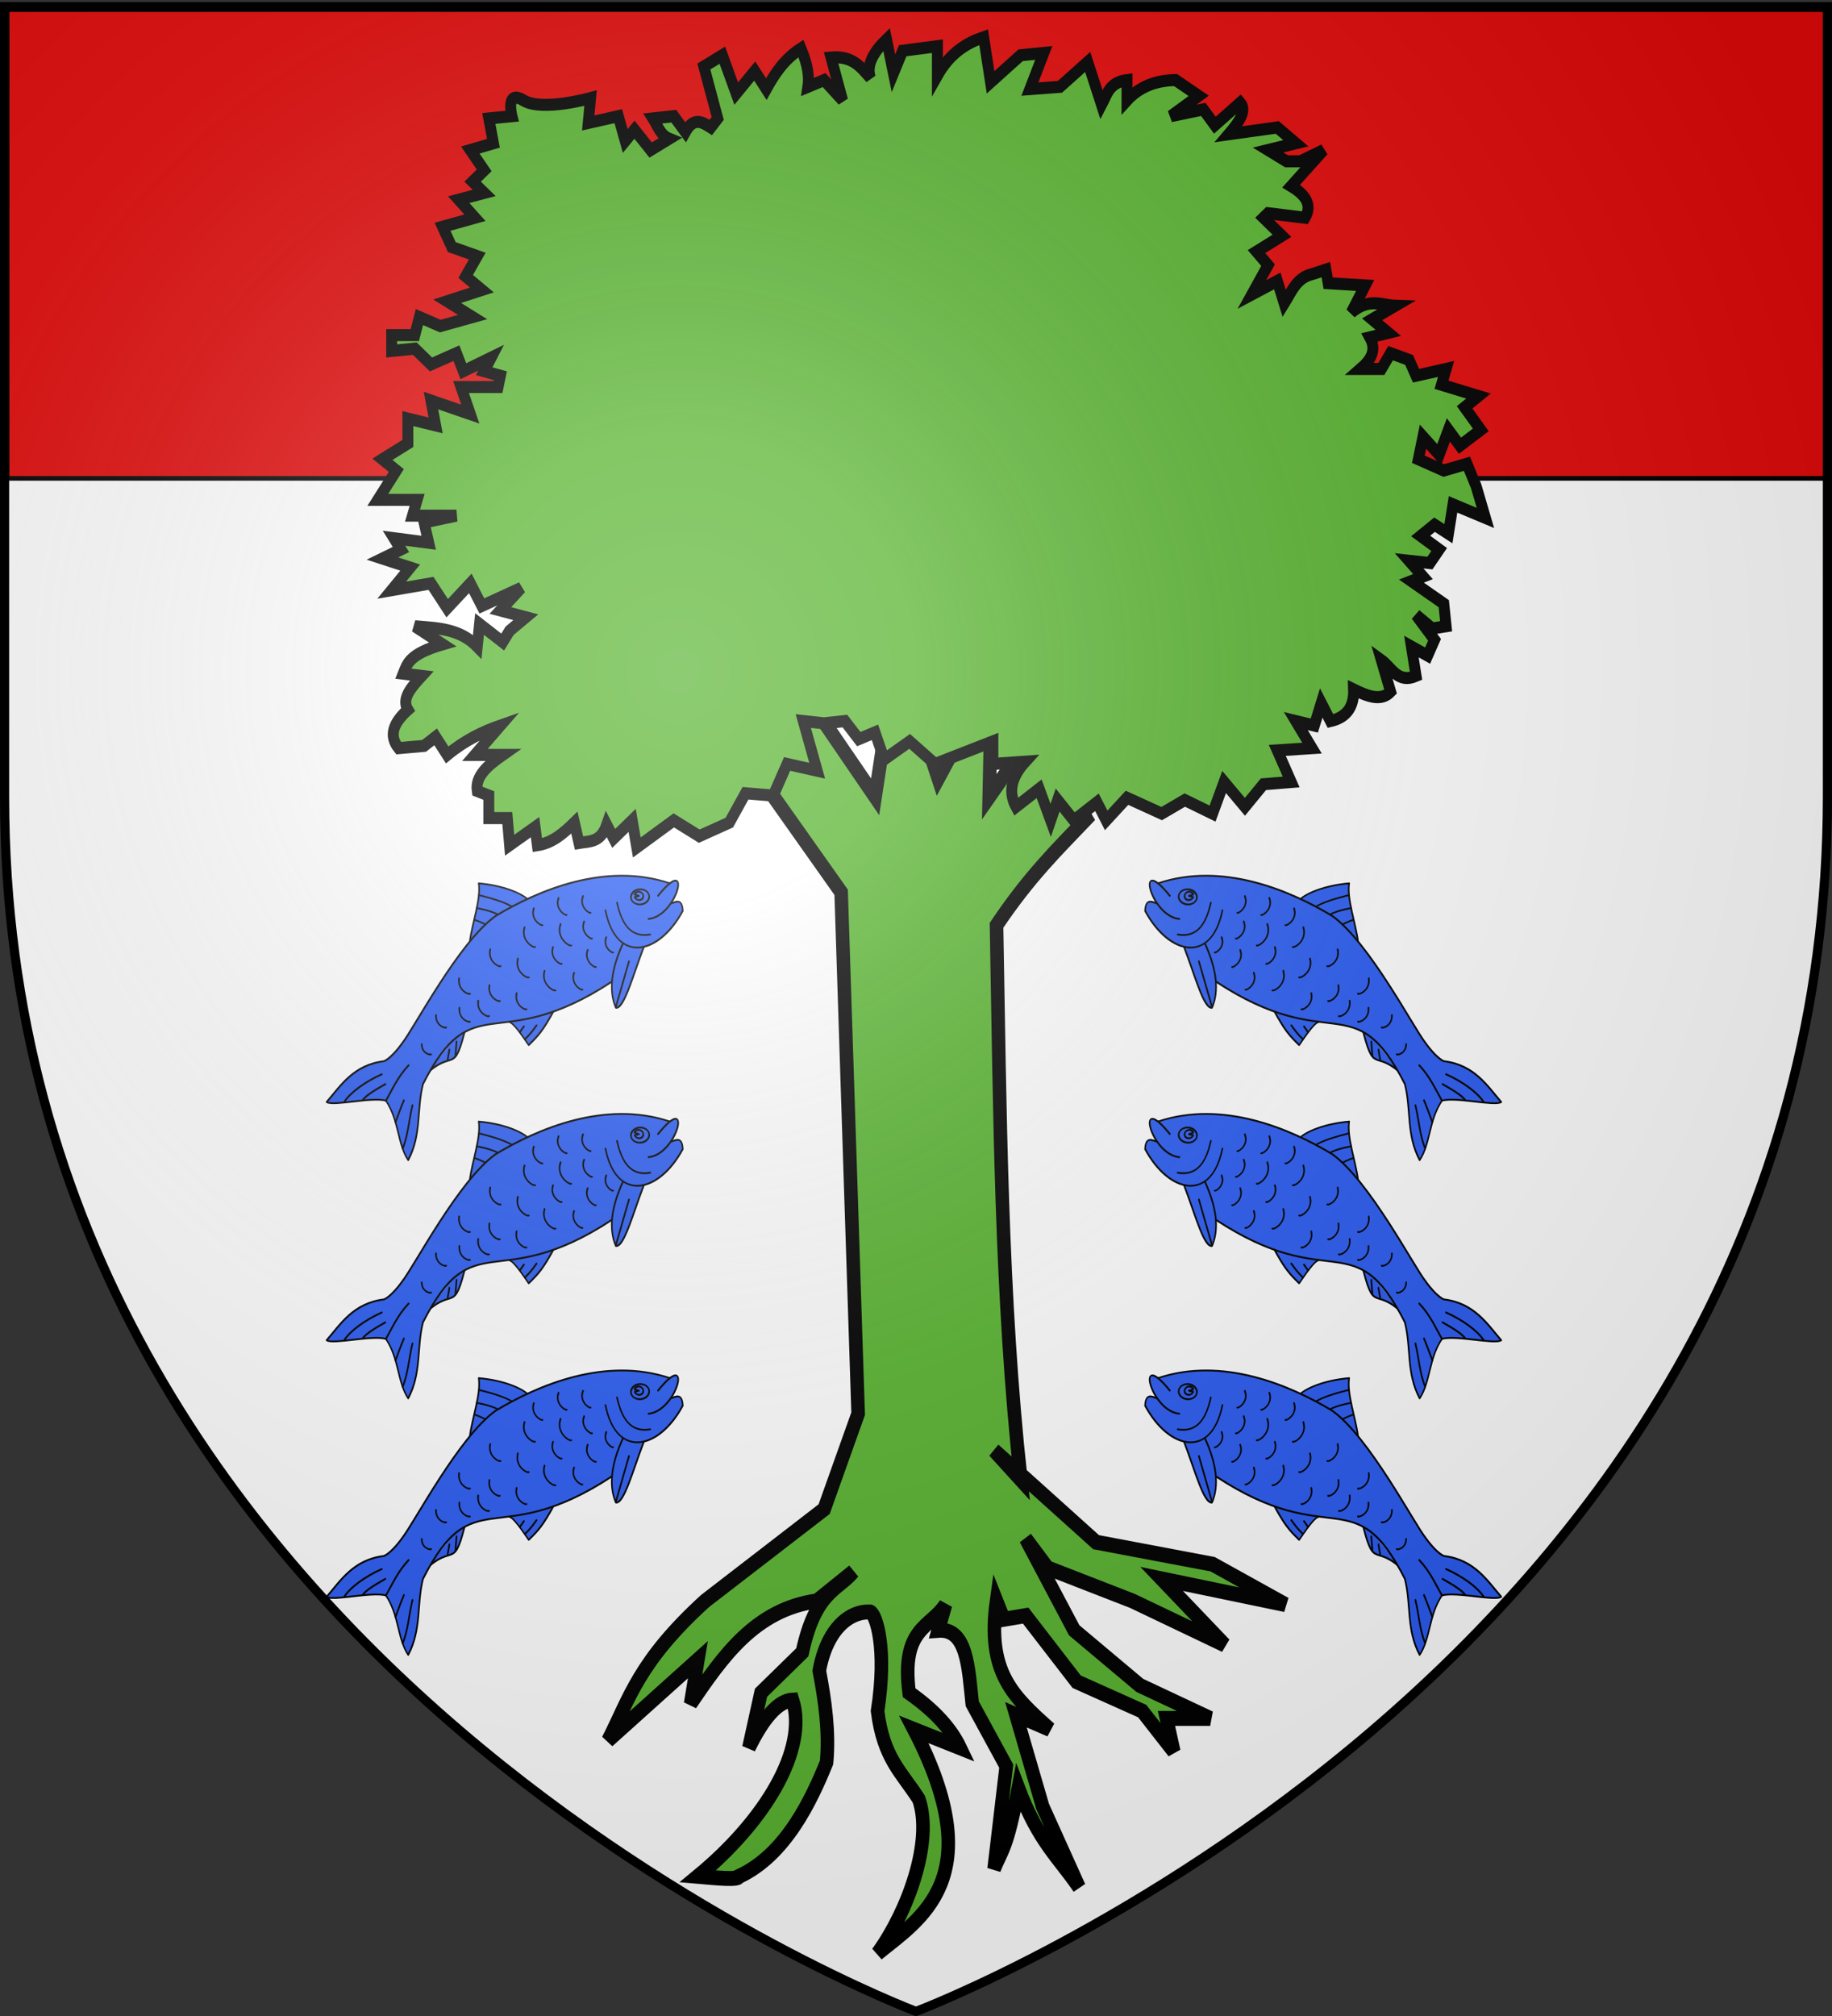 <svg xmlns="http://www.w3.org/2000/svg" xmlns:xlink="http://www.w3.org/1999/xlink" width="600" height="660" version="1.0"><rect width="100%" height="100%" fill="#333333" stroke="none"/><desc>Flag of Canton of Valais (Wallis)</desc><defs><radialGradient xlink:href="#a" id="e" cx="221.445" cy="226.331" r="300" fx="221.445" fy="226.331" gradientTransform="matrix(1.353 0 0 1.349 -77.63 -85.747)" gradientUnits="userSpaceOnUse"/><linearGradient id="a"><stop offset="0" style="stop-color:white;stop-opacity:.314"/><stop offset=".19" style="stop-color:white;stop-opacity:.251"/><stop offset=".6" style="stop-color:#6b6b6b;stop-opacity:.125"/><stop offset="1" style="stop-color:black;stop-opacity:.125"/></linearGradient></defs><g style="display:inline"><path d="M300 658.5s298.5-112.32 298.5-397.772V2.176H1.5v258.552C1.5 546.18 300 658.5 300 658.5z" style="fill:#fff;fill-opacity:1;fill-rule:evenodd;stroke:#000;stroke-width:1px;stroke-linecap:butt;stroke-linejoin:miter;stroke-opacity:1"/><path d="M2.308 3.154H598.1v153.461H2.308z" style="opacity:1;fill:#e20909;fill-opacity:1;fill-rule:nonzero;stroke:#000;stroke-width:1.515;stroke-miterlimit:4;stroke-dasharray:none;stroke-opacity:1"/></g><g style="display:inline" transform="matrix(1 0 0 1.102 .308 -79.377)"><path d="m261.657 276.02-11.132 29.451 24.65 31.634L280.741 492l-11.132 28.361-38.963 27.27c-21.804 18.008-24.792 28.977-31.807 41.452l29.421-23.998-2.386 13.09c10.522-14.016 21.1-27.966 41.35-30.543l11.927-8.727c-5.068 5.51-12.375 5.775-16.699 23.998l-13.518 12-3.975 16.361c4.77-8.836 9.542-13.953 14.313-14.18 5.075 14.748-9.051 35.902-31.012 52.359 6.32.498 13.259 1.165 13.518 0 15.339-6.47 23.697-22.812 28.626-33.815.91-9.09-.477-18.18-2.385-27.27 2.563-12.683 10.07-17.723 16.698-17.454 1.946.803 5.58 10.884 2.386 29.452 1.931 14.024 7.788 18.034 13.518 26.18 4.735 12.516-3.578 33.338-13.518 45.814 13.853-10.312 37.218-22.21 11.927-66.54l15.108 5.454c-2.878-5.454-8.13-10.908-16.698-16.362-2.68-19.379 6.899-19.137 11.927-26.18l-2.385 7.636c9.495-.662 9.878 11.175 11.132 21.816l11.133 18.544-3.976 30.543c2.4-5.586 4.237-5.785 7.952-23.998 6.626 15.916 13.252 20.58 19.879 29.452l-11.928-23.998-8.747-27.27 11.133 4.363c-12.098-9.826-20.776-16.956-17.494-38.178l2.386 5.454 7.156-1.091 16.699 19.635 21.47 8.726 10.337 11.999-2.386-9.817h14.313l-23.06-9.818-21.47-16.362-15.903-27.27 7.157 8.726 27.83 9.818 30.217 13.09-20.674-19.635 40.553 7.636-23.855-12-38.168-6.544-33.397-27.27 8.747 8.726c-6.578-54.904-6.833-109.809-7.952-164.713 10.788-14.581 19.999-22.67 29.421-31.634l-16.698-26.18-15.108 19.635.795-34.906-17.494 29.452-13.518-37.087-7.157 42.541z" style="fill:#5ab532;fill-opacity:1;fill-rule:evenodd;stroke:#000;stroke-width:4.442;stroke-linecap:butt;stroke-linejoin:miter;stroke-miterlimit:4;stroke-dasharray:none;stroke-opacity:1"/><path d="m269.592 286.913-6.815-.67 4.544 14.75-9.846-2.01-4.544 9.386-9.087-.67-5.302 8.717-9.845 4.023-8.33-4.694-12.117 8.046-1.515-8.046-6.058 5.364-2.272-4.023c-2.024 5.351-5.707 4.824-9.088 5.364l-1.515-6.034c-3.533 3.13-7.18 6.06-12.117 6.705l-.757-5.364-8.33 5.364-.758-8.047h-6.059v-6.705l-3.786-1.34c-.75-4.358 3.446-7.62 8.33-10.729h-9.088l8.33-8.717c-5.805 1.838-11.611 4.363-17.417 8.717l-3.787-5.364-3.787 2.682-8.33.67c-3.416-3.8-1.617-7.599 3.03-11.398-2.2-3.353 1.167-6.706 4.543-10.058l-6.058-.67c1.267-2.906 1.914-5.812 12.874-8.717l-9.088-5.364c7.218.586 14.605.577 20.448 6.034l.757-6.705 7.573 5.364 2.272-3.352 5.301-4.024-8.33-2.011 6.816-6.705-12.875 5.364-3.786-6.705-7.573 7.375-5.302-7.375-12.874 2.011 6.059-6.705-9.088-2.682 6.058-2.682-2.272-3.353 11.36 1.341-1.515-6.034 10.603-2.012h-14.39l1.515-4.693H123.43l6.059-8.717-4.544-3.353 8.33-4.693v-7.376l9.088 2.012-1.515-7.376 12.875 4.023-3.03-8.046h12.118l.757-3.353-5.301-1.34 2.272-4.024-9.088 4.023-2.272-5.364-8.33 3.353-5.302-4.694-7.573.67v-4.693h7.573l1.515-5.364 6.816 2.682 10.602-2.682-8.33-4.694 11.36-3.353-5.302-4.023 3.787-6.034-8.33-2.682-3.03-6.035 10.602-2.682-5.3-5.364 8.33-2.012-3.787-3.352 3.787-3.353-4.544-6.035 7.573-2.011-1.515-7.376 7.574-.67s-2.272-8.047 3.786-4.694c6.059 3.353 21.962-.67 21.962-.67l-.757 7.375 9.845-2.011 2.272 7.375 3.03-3.352 5.3 6.034 6.06-3.352c-2.85-1.054-3.762-3.822-5.302-6.035l6.816-.67 3.786 4.693c2.777-4.569 5.554-2.94 8.33-1.34l2.273-2.683-4.544-15.422 6.058-3.352 4.544 11.399 6.059-6.706 3.787 5.364c2.745-4.484 5.8-8.83 11.36-12.069 2.392 5.247 2.721 8.668 2.271 11.399l5.301-2.012 6.059 6.035-3.787-12.74c7.221-.582 9.776 2.968 12.875 6.035-1.37-3.8.97-7.6 5.301-11.399l2.272 10.058 3.03-6.705 11.36-1.341v8.716c4.21-6.767 9.517-9.653 15.145-11.398l2.272 13.41 9.846-8.046 7.573-.67-4.544 10.727 9.845-.67 9.088-7.376 4.544 12.74c1.777-3.048 2.499-6.72 8.33-7.376v6.035c3.89-3.887 9.159-5.94 15.904-6.035l7.573 4.694-9.088 6.035 10.603-2.012 3.786 4.694 8.33-6.705c2.248 2.352-.395 5.786-3.786 9.387l15.904-2.012 6.058 4.694-9.087 2.011 6.058 3.353h4.544l7.573-3.353-10.602 10.729c4.7 2.565 6.967 5.56 4.544 9.387l-12.117-1.341-1.515 1.34 6.058 5.365-8.33 4.694 3.787 4.023-5.302 8.717 8.33-4.024 2.273 6.706c2.39-3.473 4.006-7.629 9.088-8.717l4.544-1.341.757 4.023 12.117.67-4.544 8.047c5.876-4.495 9.824-2.16 14.389-2.012l-7.573 4.023 5.301 4.023-6.058 1.341c2.348 3.873.292 6.77-3.03 9.388h6.816l3.03-4.694 6.058 2.012 2.272 4.693 9.845-2.011-1.515 4.693 12.118 3.353-4.544 3.352 5.3 6.706-6.815 4.693-3.787-4.693-3.029 7.375-5.301-5.364-1.515 6.705 8.33 3.353 7.574-2.012 3.03 6.705 3.028 9.388-10.602-4.023-1.515 8.716-4.544-2.682-4.543 3.353 6.058 4.023-3.03 4.023-6.815-.67 4.544 4.693-3.787 1.341 10.603 6.705.757 6.706-4.544.67-5.301-4.023 6.058 7.376-2.272 4.693-5.3-2.682 1.514 8.717c-5.998 2.35-7.95-2.462-11.36-4.694l3.03 9.388c-3.144 2.947-7.57 1.357-12.118-.671.184 4.927-2.047 8.25-7.573 9.387l-3.03-5.364-2.271 6.705-6.059-1.34 5.302 8.045-11.36.671 4.544 9.387-9.088.67-6.059 6.706-6.816-7.376-3.786 9.387-9.088-4.023-7.573 4.023-11.36-4.693-6.816 6.705-3.029-5.364-7.573 5.364-5.301-6.035-2.272 6.035-3.787-9.387-7.573 5.364c-2.681-4.47-1.428-8.94 3.03-13.41l-10.603.67v-6.705l-18.933 6.705-8.33-6.705-8.331 5.364-3.03-8.046-5.3 2.011-4.545-5.364z" style="fill:#5ab532;fill-opacity:1;fill-rule:evenodd;stroke:#000;stroke-width:3.581;stroke-linecap:butt;stroke-linejoin:miter;stroke-miterlimit:4;stroke-dasharray:none;stroke-opacity:1"/><g style="fill:#2b5df2;fill-opacity:1;display:inline"><g id="b" style="fill:#2b5df2;fill-opacity:1"><path d="M369.552 314.885c-30.12 39.39-10.18 22.67-15.277 60.67" style="fill:#2b5df2;fill-opacity:1;fill-rule:evenodd;stroke:#000;stroke-width:1.5;stroke-linecap:round;stroke-linejoin:round;stroke-miterlimit:4;stroke-dasharray:none;stroke-opacity:1;display:inline" transform="matrix(-.222 -.313 -.277 .17 321.787 509.044)"/><g style="fill:#2b5df2;fill-opacity:1;stroke:#000;stroke-width:2.574;stroke-miterlimit:4;stroke-dasharray:none;stroke-opacity:1"><g style="fill:#2b5df2;fill-opacity:1;stroke:#000;stroke-width:2.574;stroke-miterlimit:4;stroke-dasharray:none;stroke-opacity:1;display:inline"><g style="fill:#2b5df2;fill-opacity:1"><path d="M432.132 534.2c-.872 12.863-16.21 39.193-45.897 65.763-14.084-17.924-50.802-32.122-75.196-48.973" style="fill:#2b5df2;fill-opacity:1;fill-rule:evenodd;stroke:#000;stroke-width:2.574;stroke-linecap:round;stroke-linejoin:round;stroke-miterlimit:4;stroke-dasharray:none;stroke-opacity:1" transform="matrix(.139 -.126 -.153 -.165 194.593 552.885)"/><path d="M373.986 588.095c12.186-15.098 25.678-31.504 31.437-47.488M357.245 577.592c8.147-9.099 17.724-20.146 21.517-30.485M341.8 568.118c5.053-7.359 7.783-12.567 9.58-17.53" style="fill:#2b5df2;fill-opacity:1;fill-rule:evenodd;stroke:#000;stroke-width:2.574;stroke-linecap:round;stroke-linejoin:round;stroke-miterlimit:4;stroke-dasharray:none;stroke-opacity:1" transform="matrix(.139 -.126 -.153 -.165 194.593 552.885)"/></g><g style="fill:#2b5df2;fill-opacity:1"><path d="M346.414 392.552c-38.148-9.78-49.227-9.958-72.027-9.75 3.944 30.15 2.836 39.143-.431 41.885" style="fill:#2b5df2;fill-opacity:1;fill-rule:evenodd;stroke:#000;stroke-width:2.574;stroke-linecap:round;stroke-linejoin:round;stroke-miterlimit:4;stroke-dasharray:none;stroke-opacity:1" transform="matrix(.139 -.126 -.153 -.165 193.262 551.006)"/><path d="M305.867 394.374c-10.526-1.41-18.095-2.48-30.106-2.212M288.554 405.757l-11.573-1.696" style="fill:#2b5df2;fill-opacity:1;fill-rule:evenodd;stroke:#000;stroke-width:2.574;stroke-linecap:round;stroke-linejoin:round;stroke-miterlimit:4;stroke-dasharray:none;stroke-opacity:1" transform="matrix(.139 -.126 -.153 -.165 193.262 551.006)"/></g><path d="M630.553 409.581c-59.405 84.479-176.839 122.18-258.202 138.593-75.63 10.364-225.667-30.129-256.231-33.058-14.88-2.244-34.631-2.982-43.276.159C29.619 541.479-9.349 533.479-44.585 531.3c4.101-10.811 62.298-38.025 77.426-56.435-4.288-32.605-31.562-53.032-35.53-80.046 45.158 11.864 64.793 40.995 100.844 59.907 172.922 48.236 123.042-46.25 353.173-84.613" style="fill:#2b5df2;fill-opacity:1;fill-rule:evenodd;stroke:#000;stroke-width:2.574;stroke-linecap:round;stroke-linejoin:round;stroke-miterlimit:4;stroke-dasharray:none;stroke-opacity:1" transform="matrix(.139 -.126 -.153 -.165 194.15 552.259)"/><path d="M506.479 397.083c-43.941-13.88-70.458-32.858-79.3-56.23 9.642-9.236 55.806 14.645 102.64 32.633" style="fill:#2b5df2;fill-opacity:1;fill-rule:evenodd;stroke:#000;stroke-width:2.574;stroke-linecap:round;stroke-linejoin:round;stroke-miterlimit:4;stroke-dasharray:none;stroke-opacity:1" transform="matrix(.139 -.126 -.153 -.165 194.15 552.259)"/><path d="M518.836 446.302c-44.29-63.394 20.002-96.156 98.396-76.067 13.36 13.437.678 15.344-7.374 18.987" style="fill:#2b5df2;fill-opacity:1;fill-rule:evenodd;stroke:#000;stroke-width:2.574;stroke-linecap:round;stroke-linejoin:round;stroke-miterlimit:4;stroke-dasharray:none;stroke-opacity:1" transform="matrix(.139 -.126 -.153 -.165 194.15 552.259)"/><path d="M541.906 442.43c-18.002-26.698-19.261-48.537 8.212-63.506M564.694 395.808c39.838-25.773 129.461 21.818 36.986 13.299" style="fill:#2b5df2;fill-opacity:1;fill-rule:evenodd;stroke:#000;stroke-width:2.574;stroke-linecap:round;stroke-linejoin:round;stroke-miterlimit:4;stroke-dasharray:none;stroke-opacity:1" transform="matrix(.139 -.126 -.153 -.165 194.15 552.259)"/><path d="M563.673 431.59c-2.256-5.37 2.179-12.33 9.772-15.626 7.593-3.297 15.715-1.747 18.095 3.569 2.381 5.316-2.102 12.484-9.695 15.78-7.593 3.297-15.917 1.648-18.172-3.723q0 0 0 0" style="fill:#2b5df2;fill-opacity:1;stroke:#000;stroke-width:2.574;stroke-linecap:round;stroke-linejoin:round;stroke-miterlimit:4;stroke-dasharray:none;stroke-opacity:1" transform="matrix(.139 -.126 -.153 -.165 194.15 552.259)"/><path d="M570.547 430.627c-1.125-2.679.393-6.01 3.37-7.801 2.976-1.792 6.708-1.563 8.803.538s1.932 5.453-.385 7.907-6.36 3.41-9.169 2.048l4.1-5.582zq0 0 0 0" style="fill:#2b5df2;fill-opacity:1;stroke:#000;stroke-width:2.574;stroke-linecap:round;stroke-linejoin:round;stroke-miterlimit:4;stroke-dasharray:none;stroke-opacity:1" transform="matrix(.139 -.126 -.153 -.165 194.15 552.259)"/><path d="M32.619 474.665c20.83 4.845 40.805 11.814 67.58 12.488M3.71 497.903c8.111 1.704 28.277-2.408 46.351-6.443M-21.52 514.29c18.18 3.09 48.116-.681 77.667-9.74M2.625 411.507c20.94 7.3 38.91 21.932 59.396 32.832M21.735 444.24c11.506 4.561 22.959 9.241 34.647 13.316M494.143 373.472l-66.439-32.04" style="fill:#2b5df2;fill-opacity:1;fill-rule:evenodd;stroke:#000;stroke-width:2.574;stroke-linecap:round;stroke-linejoin:round;stroke-miterlimit:4;stroke-dasharray:none;stroke-opacity:1" transform="matrix(.139 -.126 -.153 -.165 194.15 552.259)"/><g style="fill:#2b5df2;fill-opacity:1"><path d="m186.933 463.489-16.884-12.962M169.15 462.608l-12.781-7.944" style="fill:#2b5df2;fill-opacity:1;fill-rule:evenodd;stroke:#000;stroke-width:2.574;stroke-linecap:round;stroke-linejoin:round;stroke-miterlimit:4;stroke-dasharray:none;stroke-opacity:1" transform="matrix(.139 -.126 -.153 -.165 194.15 552.259)"/></g><path d="M505.59 482.15c-16.867-6.015-11.132-23.487-8.457-23.688M479.642 456.273c-17.189-6.433-11.032-24.246-8.288-24.41M472.184 504.262c-17.081-6.715-10.633-24.424-7.887-24.543M446.676 476.73c-21.496-8.884-12.935-31.182-9.453-31.272M491.036 419.201c-15.355-5.476-10.134-21.382-7.699-21.565M453.47 424.906c-17.08-6.715-10.632-24.424-7.886-24.543M412.265 461.646c-16.83-7.321-9.752-24.789-7.004-24.81M411.481 415.91c-16.961-7.01-10.207-24.605-7.459-24.676M429.324 518.314c-16.83-7.32-9.753-24.789-7.004-24.81M397.09 508.84c-19.725-9.04-10.958-29.525-7.708-29.486M375.83 446.66c-19.6-9.477-10.381-29.844-7.122-29.738M354.85 484.737c-18.779-9.593-9.42-29.12-6.266-28.949M329.42 520.82c-16.875-9.253-7.816-26.817-4.944-26.576M316 452.114c-16.093-8.823-7.454-25.574-4.715-25.344M289.804 486.423c-15.744-9.432-6.471-25.84-3.743-25.506M258.35 522.876c-15.335-10.083-5.383-26.089-2.671-25.64M258.71 482.29c-15.334-10.084-5.382-26.09-2.67-25.641M226.98 493.778c-13.748-9.976-3.865-24.35-1.377-23.82M189.086 509.418c-12.163-9.8-2.42-22.54-.159-21.938M139.493 494.997c-9.959-9.215-.758-19.678 1.165-19.022" style="fill:#2b5df2;fill-opacity:1;fill-rule:evenodd;stroke:#000;stroke-width:2.574;stroke-linecap:round;stroke-linejoin:round;stroke-miterlimit:4;stroke-dasharray:none;stroke-opacity:1" transform="matrix(.139 -.126 -.153 -.165 194.15 552.259)"/></g></g></g></g><use xlink:href="#b" id="c" width="600" height="660" x="0" y="0" transform="translate(0 -70.772)"/><use xlink:href="#b" id="d" width="600" height="660" x="0" y="0" transform="translate(0 76.216)"/><use xlink:href="#b" width="600" height="660" transform="matrix(-1 0 0 1 598.03 0)"/><use xlink:href="#c" width="600" height="660" transform="matrix(-1 0 0 1 598.03 0)"/><use xlink:href="#d" width="600" height="660" transform="matrix(-1 0 0 1 598.03 0)"/></g><g style="display:inline"><path d="M300 658.5s298.5-112.32 298.5-397.772V2.176H1.5v258.552C1.5 546.18 300 658.5 300 658.5" style="opacity:1;fill:url(#e);fill-opacity:1;fill-rule:evenodd;stroke:none;stroke-width:1px;stroke-linecap:butt;stroke-linejoin:miter;stroke-opacity:1"/></g><g style="display:inline"><path d="M300 658.5S1.5 546.18 1.5 260.728V2.176h597v258.552C598.5 546.18 300 658.5 300 658.5z" style="opacity:1;fill:none;fill-opacity:1;fill-rule:evenodd;stroke:#000;stroke-width:3;stroke-linecap:butt;stroke-linejoin:miter;stroke-miterlimit:4;stroke-dasharray:none;stroke-opacity:1"/></g></svg>